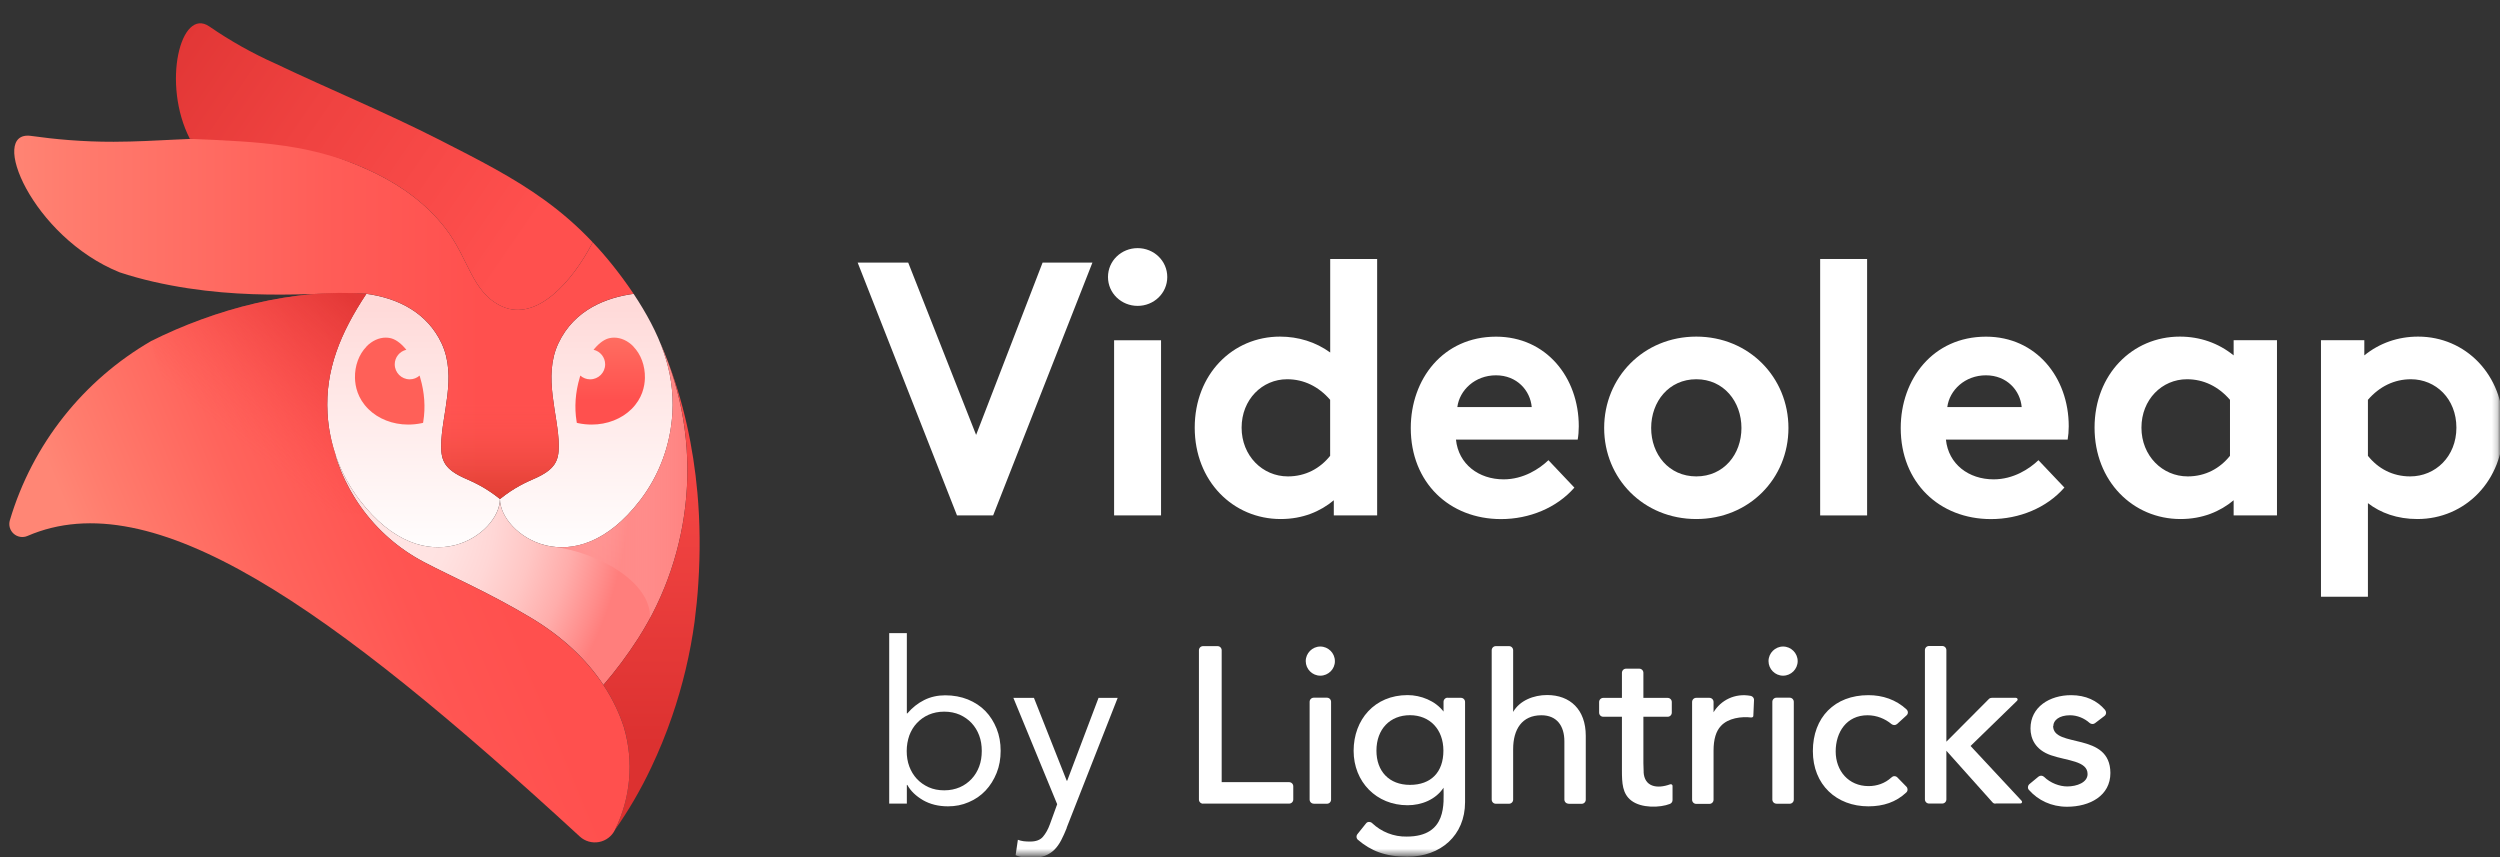 <svg width="458" height="157" viewBox="0 0 458 157" fill="none" xmlns="http://www.w3.org/2000/svg">
<rect x="0" y="0" width="458" height="157" fill="#333333" stroke="none"/>
<mask id="mask0_88_4499" style="mask-type:alpha" maskUnits="userSpaceOnUse" x="0" y="0" width="458" height="157">
<path d="M457.805 0.846H0.854V156.557H457.805V0.846Z" fill="#D9D9D9"/>
</mask>
<g mask="url(#mask0_88_4499)">
<g clip-path="url(#clip0_88_4499)">
<path fill-rule="evenodd" clip-rule="evenodd" d="M157.123 48.107H166.383L178.823 79.677L191.003 48.107H200.133L181.943 94.427H175.323L157.123 48.107Z" fill="white"/>
<path fill-rule="evenodd" clip-rule="evenodd" d="M204.103 94.427H212.703V62.337H204.103V94.427ZM208.413 45.457C211.393 45.457 213.843 47.777 213.843 50.747C213.843 53.717 211.393 56.037 208.413 56.037C205.433 56.037 202.983 53.717 202.983 50.747C202.983 47.777 205.433 45.457 208.413 45.457Z" fill="white"/>
<path fill-rule="evenodd" clip-rule="evenodd" d="M235.943 87.277C239.183 87.277 241.833 85.817 243.683 83.507V73.247C241.563 70.797 238.853 69.477 235.803 69.477C231.233 69.477 227.463 73.187 227.463 78.347C227.463 83.507 231.303 87.277 235.933 87.277H235.943ZM252.293 94.427H244.353V91.647C241.903 93.697 238.663 95.087 234.623 95.087C225.883 95.087 218.873 88.137 218.873 78.347C218.873 68.557 225.823 61.667 234.493 61.667C237.873 61.667 241.043 62.657 243.693 64.577V47.447H252.293V94.427Z" fill="white"/>
<path fill-rule="evenodd" clip-rule="evenodd" d="M280.613 74.577C280.343 71.537 277.903 68.757 274.063 68.757C270.223 68.757 267.383 71.467 266.983 74.577H280.613ZM288.423 89.337C285.183 93.047 280.153 95.097 274.993 95.097C265.533 95.097 258.453 88.417 258.453 78.417C258.453 69.487 264.343 61.677 274.073 61.677C283.273 61.677 289.233 69.157 289.233 78.087C289.233 78.947 289.163 79.807 289.033 80.537H266.733C267.193 85.037 270.903 87.817 275.463 87.817C279.103 87.817 282.013 85.897 283.673 84.307L288.433 89.337H288.423Z" fill="white"/>
<path fill-rule="evenodd" clip-rule="evenodd" d="M310.763 87.277C315.793 87.277 319.033 83.237 319.033 78.407C319.033 73.577 315.793 69.477 310.763 69.477C305.733 69.477 302.493 73.577 302.493 78.407C302.493 83.237 305.733 87.277 310.763 87.277ZM310.763 61.667C320.423 61.667 327.643 69.147 327.643 78.407C327.643 87.667 320.433 95.087 310.763 95.087C301.093 95.087 293.883 87.677 293.883 78.407C293.883 69.137 301.093 61.667 310.763 61.667Z" fill="white"/>
<path fill-rule="evenodd" clip-rule="evenodd" d="M333.453 94.427H342.053V47.447H333.453V94.427Z" fill="white"/>
<path fill-rule="evenodd" clip-rule="evenodd" d="M370.373 74.577C370.113 71.537 367.663 68.757 363.823 68.757C359.983 68.757 357.143 71.467 356.743 74.577H370.373ZM378.183 89.337C374.943 93.047 369.913 95.097 364.753 95.097C355.293 95.097 348.213 88.417 348.213 78.417C348.213 69.487 354.103 61.677 363.833 61.677C373.033 61.677 378.993 69.157 378.993 78.087C378.993 78.947 378.923 79.807 378.793 80.537H356.493C356.953 85.037 360.663 87.817 365.233 87.817C368.873 87.817 371.783 85.897 373.443 84.307L378.213 89.337H378.183Z" fill="white"/>
<path fill-rule="evenodd" clip-rule="evenodd" d="M400.793 87.277C404.033 87.277 406.683 85.817 408.533 83.507V73.247C406.413 70.797 403.703 69.477 400.653 69.477C396.083 69.477 392.313 73.187 392.313 78.347C392.313 83.507 396.153 87.277 400.783 87.277H400.793ZM417.143 62.327V94.427H409.203V91.647C406.753 93.697 403.513 95.087 399.473 95.087C390.733 95.087 383.723 88.137 383.723 78.347C383.723 68.557 390.673 61.667 399.343 61.667C403.053 61.667 406.423 62.857 409.203 65.107V62.327H417.143Z" fill="white"/>
<path fill-rule="evenodd" clip-rule="evenodd" d="M441.683 69.477C438.643 69.477 435.923 70.797 433.803 73.247V83.507C435.653 85.827 438.303 87.277 441.543 87.277C446.173 87.277 450.013 83.637 450.013 78.347C450.013 73.057 446.243 69.477 441.673 69.477H441.683ZM433.143 62.327V65.107C435.923 62.857 439.293 61.667 443.003 61.667C451.673 61.667 458.623 68.617 458.623 78.347C458.623 88.077 451.613 95.087 442.873 95.087C439.163 95.087 436.123 93.967 433.803 92.177V109.317H425.203V62.327H433.143Z" fill="white"/>
</g>
<g clip-path="url(#clip1_88_4499)">
<path d="M320.861 131.436C320.948 131.436 321.036 131.411 321.098 131.373C321.16 131.311 321.21 131.248 321.21 131.161L321.335 128.254C321.36 127.867 321.073 127.542 320.711 127.48C317.853 126.943 315.245 128.278 313.923 130.487V128.603C313.923 128.166 313.573 127.842 313.161 127.842H310.753C310.316 127.842 309.992 128.191 309.992 128.603V146.51C309.992 146.947 310.341 147.271 310.753 147.271H313.161C313.598 147.271 313.923 146.922 313.923 146.51V137.513C313.923 135.454 314.372 133.931 315.283 132.983C316.606 131.548 319.026 131.224 320.848 131.448L320.861 131.436Z" fill="white"/>
<path d="M240.684 147.233C240.247 147.233 239.922 146.884 239.922 146.472V128.577C239.922 128.14 240.272 127.816 240.684 127.816H243.092C243.529 127.816 243.853 128.165 243.853 128.577V146.485C243.853 146.921 243.504 147.246 243.092 147.246H240.684V147.233ZM241.882 123.785C240.409 123.785 239.211 122.575 239.211 121.115C239.211 119.655 240.422 118.444 241.882 118.444C243.342 118.444 244.552 119.655 244.552 121.115C244.577 122.562 243.354 123.785 241.882 123.785Z" fill="white"/>
<path d="M325.453 147.234C325.016 147.234 324.692 146.884 324.692 146.472V128.578C324.692 128.141 325.041 127.816 325.453 127.816H327.862C328.298 127.816 328.623 128.166 328.623 128.578V146.485C328.623 146.922 328.273 147.246 327.862 147.246H325.453V147.234Z" fill="white"/>
<path d="M365.573 147.233C365.361 147.233 365.136 147.146 365.011 146.971L356.576 137.537V146.447C356.576 146.884 356.226 147.209 355.814 147.209H353.406C352.969 147.209 352.645 146.859 352.645 146.447V119.106C352.645 118.669 352.994 118.345 353.406 118.345H355.814C356.251 118.345 356.576 118.694 356.576 119.106V135.878L364.363 128.053C364.512 127.904 364.712 127.841 364.899 127.841H369.317C369.441 127.841 369.554 127.904 369.604 128.041C369.654 128.153 369.629 128.278 369.541 128.365L361.006 136.664L370.352 146.697C370.44 146.784 370.465 146.909 370.415 147.021C370.377 147.134 370.265 147.196 370.128 147.196H365.573V147.246V147.233Z" fill="white"/>
<path d="M287.355 147.234C286.918 147.234 286.594 146.885 286.594 146.473V135.803C286.594 132.983 285.208 131.036 282.388 131.036C278.807 131.036 277.209 133.632 277.209 137.251V146.485C277.209 146.922 276.86 147.246 276.448 147.246H274.04C273.603 147.246 273.279 146.897 273.279 146.485V119.131C273.279 118.695 273.628 118.37 274.04 118.37H276.448C276.885 118.37 277.209 118.72 277.209 119.131V130.425C278.407 128.328 280.978 127.33 283.424 127.33C287.654 127.33 290.512 130 290.512 134.792V146.498C290.512 146.934 290.163 147.259 289.751 147.259H287.342L287.355 147.234Z" fill="white"/>
<path d="M220.405 147.234C219.969 147.234 219.644 146.885 219.644 146.473V119.131C219.644 118.695 219.994 118.37 220.405 118.37H223.051C223.488 118.37 223.812 118.72 223.812 119.131V143.291H236.166C236.603 143.291 236.928 143.64 236.928 144.052V146.46C236.928 146.897 236.578 147.221 236.166 147.221H220.405V147.246V147.234Z" fill="white"/>
<path d="M349.25 144.114C349.4 144.263 349.463 144.463 349.463 144.65C349.463 144.837 349.375 145.062 349.225 145.187C347.341 146.959 345.02 147.72 342.287 147.72C336.459 147.72 332.117 143.777 332.117 137.6C332.117 131.423 336.11 127.354 342.287 127.354C344.908 127.354 347.341 128.178 349.263 129.95C349.413 130.1 349.525 130.3 349.525 130.512C349.525 130.724 349.438 130.923 349.263 131.073L347.553 132.633C347.266 132.895 346.842 132.895 346.53 132.658C345.332 131.66 343.797 131.036 342.125 131.036C338.306 131.036 336.297 134.118 336.297 137.662C336.297 141.206 338.643 144.014 342.325 144.014C343.847 144.014 345.32 143.515 346.48 142.454C346.655 142.329 346.767 142.192 347.042 142.192C347.254 142.192 347.453 142.279 347.578 142.404L349.225 144.089L349.25 144.114Z" fill="white"/>
<path d="M376.168 133.007C376.168 131.972 377.228 131.036 379.225 131.036C380.585 131.036 381.87 131.597 382.819 132.446C383.106 132.683 383.493 132.708 383.792 132.496L385.527 131.173C385.701 131.048 385.814 130.849 385.826 130.649C385.851 130.437 385.776 130.237 385.652 130.062C384.204 128.353 382.12 127.354 379.425 127.354C375.481 127.354 371.987 129.526 371.987 133.444C371.987 135.291 372.848 137.363 375.731 138.361C378.676 139.384 382.444 139.384 382.444 141.805C382.444 143.34 380.51 144.076 378.713 144.076C377.303 144.076 375.631 143.452 374.47 142.317C374.183 142.055 373.759 142.03 373.447 142.279L371.8 143.64C371.65 143.764 371.538 143.964 371.525 144.176C371.5 144.388 371.563 144.588 371.725 144.738C373.372 146.597 375.793 147.795 378.676 147.795C382.844 147.795 386.625 145.786 386.625 141.618C386.6 133.993 376.13 137.113 376.13 132.995L376.168 133.007Z" fill="white"/>
<path d="M301.119 141.406C301.094 140.881 301.069 140.37 301.069 139.821V131.31H305.512C305.948 131.31 306.273 130.961 306.273 130.549V128.615C306.273 128.178 305.924 127.853 305.512 127.853H301.069V123.261C301.069 122.824 300.72 122.5 300.308 122.5H297.9C297.463 122.5 297.138 122.849 297.138 123.261V127.853H293.719C293.282 127.853 292.958 128.203 292.958 128.615V130.549C292.958 130.986 293.307 131.31 293.719 131.31H297.138V141.131C297.138 143.49 297.226 145.399 298.848 146.659C300.695 148.094 304.139 147.982 305.911 147.283C306.211 147.171 306.41 146.896 306.41 146.572V143.989C306.41 143.876 306.373 143.789 306.285 143.727C306.198 143.664 306.086 143.664 305.998 143.677C303.528 144.588 301.231 144.126 301.107 141.406H301.119Z" fill="white"/>
<path d="M265.217 127.816C264.78 127.816 264.456 128.165 264.456 128.577V130.362C262.958 128.39 260.3 127.342 257.867 127.342C251.815 127.342 247.984 131.847 247.984 137.55C247.984 143.252 252.164 147.52 257.867 147.52C260.425 147.52 263.008 146.497 264.456 144.313C264.456 146.996 265.217 153.261 257.717 153.261C255.334 153.31 253.063 152.4 251.366 150.79C251.216 150.64 251.004 150.578 250.779 150.578C250.554 150.578 250.367 150.69 250.242 150.865L248.683 152.811C248.421 153.136 248.47 153.61 248.795 153.872C251.116 155.844 253.774 156.954 257.805 156.954C263.944 156.954 268.399 153.036 268.399 146.959V128.602C268.399 128.165 268.05 127.841 267.638 127.841H265.205V127.816H265.217ZM258.304 143.789C254.473 143.789 252.164 141.281 252.164 137.525C252.164 133.531 254.697 131.023 258.304 131.023C261.91 131.023 264.431 133.581 264.431 137.525C264.431 141.468 262.16 143.789 258.304 143.789Z" fill="white"/>
<path d="M326.664 123.785C325.191 123.785 323.993 122.575 323.993 121.115C323.993 119.655 325.203 118.444 326.664 118.444C328.124 118.444 329.334 119.655 329.334 121.115C329.334 122.575 328.124 123.785 326.664 123.785Z" fill="white"/>
<path d="M162.902 115.986H166.134V130.699H166.222C167.108 129.663 168.131 128.84 169.304 128.253C170.477 127.667 171.775 127.38 173.16 127.38C174.682 127.38 176.068 127.642 177.316 128.141C178.576 128.665 179.637 129.351 180.523 130.262C181.409 131.173 182.082 132.259 182.582 133.494C183.081 134.73 183.318 136.09 183.318 137.55C183.318 139.01 183.081 140.37 182.582 141.606C182.082 142.841 181.409 143.927 180.548 144.838C179.687 145.749 178.663 146.46 177.465 146.959C176.267 147.483 175.019 147.72 173.672 147.72C171.937 147.72 170.415 147.346 169.104 146.597C167.807 145.836 166.833 144.913 166.222 143.802H166.134V147.221H162.902V115.986ZM166.109 137.575C166.109 138.598 166.259 139.547 166.584 140.42C166.908 141.281 167.37 142.042 167.969 142.691C168.58 143.34 169.292 143.839 170.14 144.226C170.989 144.601 171.912 144.788 172.985 144.788C174.059 144.788 174.982 144.588 175.831 144.226C176.679 143.864 177.39 143.34 178.002 142.691C178.613 142.042 179.063 141.281 179.387 140.42C179.711 139.559 179.861 138.598 179.861 137.575C179.861 136.552 179.711 135.603 179.387 134.742C179.063 133.869 178.601 133.12 178.002 132.471C177.39 131.822 176.679 131.323 175.831 130.936C174.982 130.574 174.059 130.375 172.985 130.375C171.912 130.375 170.989 130.574 170.14 130.936C169.292 131.31 168.58 131.822 167.969 132.471C167.357 133.12 166.908 133.881 166.584 134.742C166.284 135.616 166.109 136.564 166.109 137.575Z" fill="white"/>
<path d="M195.435 151.663C195.111 152.487 194.761 153.248 194.412 153.922C194.062 154.596 193.65 155.182 193.176 155.657C192.702 156.131 192.116 156.505 191.442 156.78C190.768 157.042 189.944 157.167 188.971 157.167C188.497 157.167 188.022 157.142 187.498 157.079C186.974 157.017 186.525 156.88 186.063 156.667L186.475 153.847C186.8 153.972 187.149 154.059 187.511 154.109C187.885 154.159 188.285 154.172 188.746 154.172C189.782 154.172 190.568 153.885 191.067 153.298C191.567 152.712 192.003 151.95 192.353 150.977L193.675 147.333L185.651 127.854H189.42L195.423 143.028H195.51L201.25 127.854H204.757L195.41 151.651L195.435 151.663Z" fill="white"/>
</g>
<g clip-path="url(#clip2_88_4499)">
<path fill-rule="evenodd" clip-rule="evenodd" d="M91.594 91.416C88.916 89.279 86.857 88.38 85.243 87.665C85.217 87.656 85.191 87.639 85.156 87.63C81.519 85.999 80.795 84.446 80.821 81.646C80.847 76.081 83.778 69.041 80.899 62.908C78.317 57.421 73.162 54.656 67.108 53.827C62.336 61.041 59.562 67.776 59.998 75.679C60.312 81.358 62.301 86.924 65.877 91.608C77.994 107.485 91.585 97.88 91.585 91.416H91.594ZM123.182 75.679C122.868 81.358 120.879 86.924 117.302 91.608C105.185 107.485 91.594 97.88 91.594 91.416C94.272 89.279 96.331 88.38 97.945 87.665H97.962C101.652 86.016 102.385 84.464 102.368 81.646C102.341 76.081 99.41 69.041 102.289 62.908C105.238 56.636 111.248 54.49 116.081 53.836C120.852 61.05 123.626 67.785 123.19 75.688L123.182 75.679Z" fill="url(#paint0_linear_88_4499)"/>
<path fill-rule="evenodd" clip-rule="evenodd" d="M120.957 62.847C120.957 62.847 120.966 62.873 120.975 62.882C122.833 67.514 123.618 72.207 123.033 77.336C122.51 81.968 120.87 86.47 118.148 90.43C117.878 90.831 117.59 91.224 117.302 91.608C105.185 107.484 91.594 97.871 91.594 91.416C91.594 97.871 78.003 107.484 65.886 91.608C63.121 87.987 61.315 83.844 60.486 79.526C60.478 79.473 60.46 79.43 60.452 79.377C60.434 79.281 60.417 79.186 60.399 79.081C60.399 79.046 60.391 79.011 60.382 78.968C60.382 78.933 60.373 78.898 60.364 78.871C61.996 89.113 68.373 98.089 77.663 102.966C83.019 105.774 89.535 108.549 97.221 113.146C103.1 116.661 107.506 120.883 110.55 125.489C112.827 122.855 114.955 120.002 116.892 116.993C126.898 101.395 129.096 81.166 120.966 62.838L120.957 62.847Z" fill="url(#paint1_radial_88_4499)"/>
<path fill-rule="evenodd" clip-rule="evenodd" d="M127.761 90.238C127.029 82.021 125.205 73.411 122.056 65.455C127.273 78.872 127.177 93.701 122.013 106.926C121.044 109.412 120.39 110.634 120.39 110.686C119.352 112.841 118.366 114.673 116.883 116.993C114.955 120.003 112.818 122.846 110.55 125.49C112.103 127.819 113.411 130.488 114.31 133.245C116.124 139.456 115.557 146.181 112.653 152.044C115.191 148.441 117.407 144.62 119.291 140.633C120.748 137.571 122.03 134.431 123.129 131.221C125.057 125.612 126.444 119.811 127.247 113.896C127.526 111.646 127.796 109.186 127.927 106.917C128.294 101.326 128.259 95.725 127.761 90.23V90.238Z" fill="url(#paint2_linear_88_4499)"/>
<path fill-rule="evenodd" clip-rule="evenodd" d="M121.385 63.815C121.245 63.492 121.105 63.169 120.957 62.847C120.957 62.855 120.957 62.864 120.966 62.873C122.615 66.964 123.426 71.125 123.173 75.679C122.859 81.358 120.87 86.923 117.293 91.608C111.806 98.796 106.014 100.759 101.329 100.157C109.338 101.134 119.352 106.525 119.082 113.251C127.264 98.063 128.189 79.822 121.376 63.815H121.385Z" fill="url(#paint3_linear_88_4499)"/>
<path fill-rule="evenodd" clip-rule="evenodd" d="M116.072 53.827L115.976 53.688V53.67C115.976 53.67 115.941 53.627 115.924 53.6C113.499 50.032 111.065 47.014 108.587 44.389C104.81 51.716 98.233 58.983 91.969 56.13C86.43 53.6 85.898 47.389 81.606 41.833C78.169 37.384 73.659 34.13 68.8 31.748C49.591 22.545 36.846 25.93 20.839 25.973H20.821C15.142 25.991 9.952 25.502 5.712 24.9C-2.278 23.758 5.861 43.403 21.92 49.893C23.944 50.565 25.994 51.123 28.027 51.594C45.474 55.598 60.364 53.19 67.116 53.819C73.17 54.647 78.326 57.413 80.908 62.891C83.787 69.023 80.856 76.063 80.83 81.629C80.803 84.455 81.545 86.008 85.252 87.657C86.866 88.372 88.925 89.27 91.603 91.408C92.946 90.343 94.124 89.576 95.18 89C96.235 88.415 97.151 88.014 97.954 87.657C101.661 86.008 102.394 84.455 102.368 81.629C102.35 76.063 99.41 69.023 102.298 62.891C105.246 56.619 111.257 54.473 116.09 53.819L116.072 53.827Z" fill="url(#paint4_linear_88_4499)"/>
<path fill-rule="evenodd" clip-rule="evenodd" d="M108.587 44.388C104.81 51.716 98.233 58.991 91.969 56.139C86.43 53.618 85.898 47.398 81.606 41.841C78.169 37.392 73.659 34.138 68.8 31.757C57.564 26.252 47.323 25.991 34.779 25.432C29.597 15.313 33.104 1.234 38.346 4.845C42.185 7.488 46.215 9.748 50.376 11.614C50.376 11.614 50.376 11.614 50.385 11.614C60.059 16.229 70.728 20.634 80.472 25.598C87.791 29.332 94.054 32.507 99.785 36.668C102.821 38.866 105.709 41.344 108.518 44.319C108.535 44.336 108.561 44.362 108.579 44.38L108.587 44.388Z" fill="url(#paint5_linear_88_4499)"/>
<path fill-rule="evenodd" clip-rule="evenodd" d="M114.301 133.245C113.446 130.619 112.225 128.046 110.602 125.577C110.585 125.551 110.559 125.516 110.541 125.49C107.497 120.893 103.092 116.67 97.212 113.146C89.527 108.549 83.01 105.775 77.654 102.966C69.786 98.84 64.019 91.765 61.446 83.478L61.525 83.46C60.661 80.939 60.146 78.322 59.998 75.679C59.562 67.776 62.336 61.041 67.108 53.827C53.813 52.771 39.402 56.636 27.686 62.481C15.334 69.634 5.957 81.314 1.804 95.324C1.542 96.214 1.813 97.165 2.511 97.784C3.2 98.395 4.186 98.552 5.032 98.186C27.966 88.267 60.094 110.843 106.215 153.248C107.157 154.12 108.465 154.495 109.73 154.26C110.995 154.024 112.077 153.213 112.644 152.061C115.557 146.199 116.124 139.473 114.301 133.262V133.245Z" fill="url(#paint6_linear_88_4499)"/>
<path fill-rule="evenodd" clip-rule="evenodd" d="M27.695 62.472C31.647 80.591 47.777 94.155 67.073 94.173C64.569 90.998 62.659 87.377 61.446 83.487L61.525 83.469C60.661 80.948 60.146 78.331 59.998 75.688C59.562 67.784 62.336 61.05 67.108 53.836C53.822 52.78 39.402 56.645 27.695 62.481V62.472Z" fill="url(#paint7_linear_88_4499)"/>
<path fill-rule="evenodd" clip-rule="evenodd" d="M80.821 81.637C80.795 84.463 81.536 86.016 85.244 87.656C86.857 88.371 88.916 89.27 91.594 91.407C92.929 90.343 94.115 89.575 95.171 88.999C96.226 88.415 97.142 88.014 97.945 87.656C101.652 86.007 102.385 84.463 102.368 81.637C102.359 78.846 101.617 75.688 101.242 72.46H81.964C81.588 75.688 80.847 78.846 80.838 81.637H80.821Z" fill="url(#paint8_linear_88_4499)"/>
<path fill-rule="evenodd" clip-rule="evenodd" d="M116.046 63.475C115.017 62.428 113.76 61.852 112.504 61.852C112.242 61.852 111.981 61.879 111.728 61.931C110.821 62.105 109.87 62.76 108.962 63.815L108.736 64.077C109.957 64.356 110.864 65.447 110.864 66.746C110.864 68.264 109.634 69.494 108.116 69.494C107.418 69.494 106.799 69.233 106.311 68.805L106.197 69.206C105.403 71.885 105.211 74.65 105.63 77.197L105.674 77.467L105.944 77.528C106.764 77.703 107.593 77.781 108.413 77.781C111.222 77.781 113.882 76.743 115.697 74.938C117.668 72.984 118.113 70.768 118.148 69.25C118.192 67.008 117.424 64.915 116.028 63.484L116.046 63.475Z" fill="url(#paint9_linear_88_4499)"/>
<path fill-rule="evenodd" clip-rule="evenodd" d="M67.134 63.475C68.163 62.428 69.419 61.852 70.675 61.852C70.937 61.852 71.199 61.879 71.452 61.931C72.359 62.105 73.31 62.76 74.217 63.815L74.444 64.077C73.223 64.356 72.316 65.447 72.316 66.746C72.316 68.264 73.546 69.494 75.063 69.494C75.761 69.494 76.381 69.233 76.869 68.805L76.983 69.206C77.776 71.885 77.968 74.65 77.549 77.197L77.506 77.467L77.236 77.528C76.415 77.703 75.587 77.781 74.767 77.781C71.958 77.781 69.297 76.743 67.483 74.938C65.511 72.984 65.066 70.768 65.031 69.25C64.979 67.008 65.755 64.915 67.151 63.484L67.134 63.475Z" fill="url(#paint10_linear_88_4499)"/>
</g>
</g>
<defs>
<linearGradient id="paint0_linear_88_4499" x1="91.594" y1="106.028" x2="91.594" y2="56.619" gradientUnits="userSpaceOnUse">
<stop offset="0.07" stop-color="white"/>
<stop offset="0.8" stop-color="#FFE3E2"/>
<stop offset="1" stop-color="#FFDAD9"/>
</linearGradient>
<radialGradient id="paint1_radial_88_4499" cx="0" cy="0" r="1" gradientUnits="userSpaceOnUse" gradientTransform="translate(73.556 97.339) rotate(17.6) scale(40.416 53.474)">
<stop stop-color="#FFE5E4"/>
<stop offset="0.22" stop-color="#FFE2E1"/>
<stop offset="0.41" stop-color="#FFD7D6"/>
<stop offset="0.59" stop-color="#FFC6C4"/>
<stop offset="0.77" stop-color="#FFADAB"/>
<stop offset="0.93" stop-color="#FF8D8B"/>
<stop offset="1" stop-color="#FF7E7C"/>
</radialGradient>
<linearGradient id="paint2_linear_88_4499" x1="119.361" y1="136.603" x2="119.361" y2="63.85" gradientUnits="userSpaceOnUse">
<stop stop-color="#DC3130"/>
<stop offset="1" stop-color="#FF504E"/>
</linearGradient>
<linearGradient id="paint3_linear_88_4499" x1="96.139" y1="88.049" x2="127.439" y2="88.049" gradientUnits="userSpaceOnUse">
<stop stop-color="#FF504E" stop-opacity="0.65"/>
<stop offset="0.13" stop-color="#FF5F5D" stop-opacity="0.57"/>
<stop offset="0.38" stop-color="#FF8786" stop-opacity="0.4"/>
<stop offset="0.72" stop-color="#FFC7C7" stop-opacity="0.18"/>
<stop offset="1" stop-color="white" stop-opacity="0"/>
</linearGradient>
<linearGradient id="paint4_linear_88_4499" x1="-0.132" y1="58.137" x2="116.107" y2="58.137" gradientUnits="userSpaceOnUse">
<stop stop-color="#FF8675"/>
<stop offset="0.11" stop-color="#FF7C6E"/>
<stop offset="0.53" stop-color="#FF5C57"/>
<stop offset="0.76" stop-color="#FF504E"/>
</linearGradient>
<linearGradient id="paint5_linear_88_4499" x1="33.043" y1="7.593" x2="101.888" y2="54.717" gradientUnits="userSpaceOnUse">
<stop stop-color="#E23736"/>
<stop offset="0.33" stop-color="#EF4240"/>
<stop offset="0.87" stop-color="#FF504E"/>
</linearGradient>
<linearGradient id="paint6_linear_88_4499" x1="25.924" y1="126.17" x2="108.823" y2="91.556" gradientUnits="userSpaceOnUse">
<stop stop-color="#FF8675"/>
<stop offset="0.08" stop-color="#FF7D6E"/>
<stop offset="0.34" stop-color="#FF645C"/>
<stop offset="0.57" stop-color="#FF5552"/>
<stop offset="0.76" stop-color="#FF504E"/>
</linearGradient>
<linearGradient id="paint7_linear_88_4499" x1="44.462" y1="81.873" x2="66.008" y2="55.694" gradientUnits="userSpaceOnUse">
<stop stop-color="#FF504E" stop-opacity="0"/>
<stop offset="0.44" stop-color="#EC3F3D" stop-opacity="0.31"/>
<stop offset="1" stop-color="#D72D2C" stop-opacity="0.7"/>
</linearGradient>
<linearGradient id="paint8_linear_88_4499" x1="91.594" y1="92.689" x2="91.594" y2="73.646" gradientUnits="userSpaceOnUse">
<stop stop-color="#B92812" stop-opacity="0.5"/>
<stop offset="0.25" stop-color="#C5321D" stop-opacity="0.38"/>
<stop offset="0.69" stop-color="#E54D39" stop-opacity="0.15"/>
<stop offset="1" stop-color="#FF6250" stop-opacity="0"/>
</linearGradient>
<linearGradient id="paint9_linear_88_4499" x1="111.798" y1="80.111" x2="111.798" y2="60.762" gradientUnits="userSpaceOnUse">
<stop offset="0.35" stop-color="#FF504E"/>
<stop offset="0.98" stop-color="#FF6F62"/>
<stop offset="1" stop-color="#FF7063"/>
</linearGradient>
<linearGradient id="paint10_linear_88_4499" x1="71.382" y1="12171.5" x2="71.382" y2="12171.5" gradientUnits="userSpaceOnUse">
<stop offset="0.35" stop-color="#FF504E"/>
<stop offset="0.98" stop-color="#FF6F62"/>
<stop offset="1" stop-color="#FF7063"/>
</linearGradient>
<clipPath id="clip0_88_4499">
<rect width="301.5" height="63.86" fill="white" transform="translate(157.123 45.457)"/>
</clipPath>
<clipPath id="clip1_88_4499">
<rect width="223.76" height="41.181" fill="white" transform="translate(162.902 115.986)"/>
</clipPath>
<clipPath id="clip2_88_4499">
<rect width="164" height="152.223" fill="white" transform="translate(-17.195 2.533)"/>
</clipPath>
</defs>
</svg>
